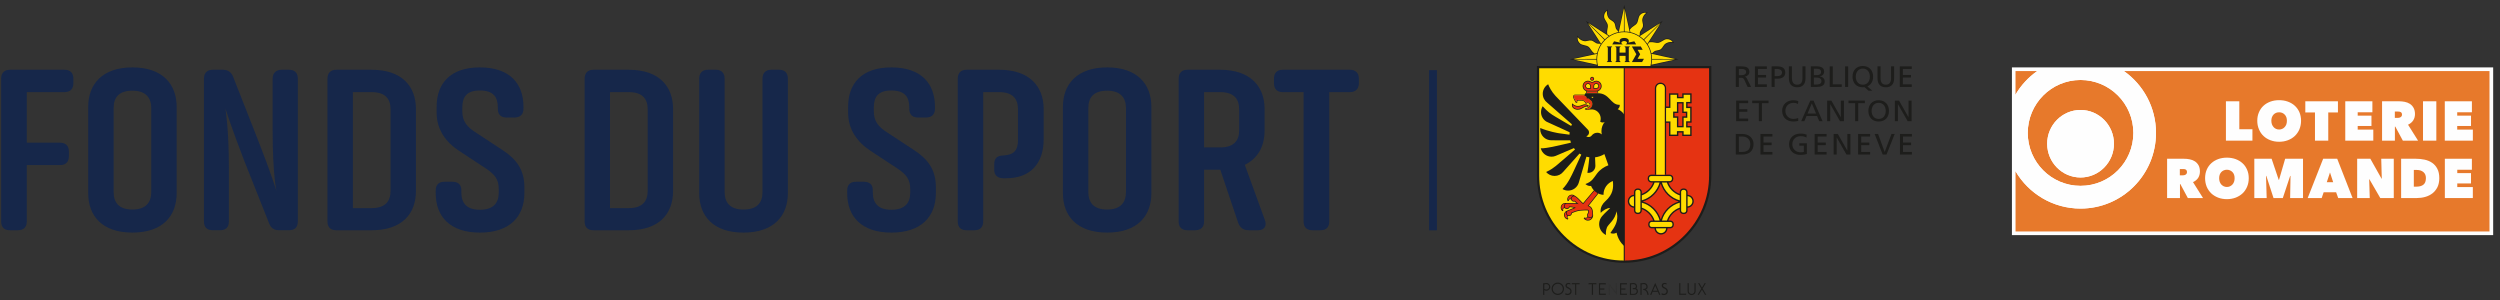 <svg width="200" height="24" viewBox="0 0 200 24" fill="none" xmlns="http://www.w3.org/2000/svg">
<rect x="0" y="0" width="200" height="24" fill="#333333" stroke="none"/>
<path fill-rule="evenodd" clip-rule="evenodd" d="M0.092 17.723V6.298C0.092 5.845 0.337 5.581 0.789 5.581H5.175C5.625 5.581 5.87 5.845 5.87 6.298V6.654C5.87 7.107 5.625 7.368 5.175 7.368H2.143V11.416H4.816C5.268 11.416 5.513 11.681 5.513 12.133V12.49C5.513 12.942 5.268 13.206 4.816 13.206H2.143V17.723C2.143 18.175 1.882 18.42 1.429 18.42H0.789C0.337 18.42 0.092 18.175 0.092 17.723Z" fill="#16274A"/>
<path fill-rule="evenodd" clip-rule="evenodd" d="M10.595 18.607C8.184 18.607 7.056 17.289 7.056 15.444V8.555C7.056 6.73 8.184 5.392 10.595 5.392C13.003 5.392 14.133 6.73 14.133 8.555V15.444C14.133 17.289 13.003 18.607 10.595 18.607ZM10.595 7.255C9.502 7.255 9.091 7.803 9.091 8.65V15.352C9.091 16.199 9.502 16.763 10.595 16.763C11.668 16.763 12.101 16.199 12.101 15.352V8.65C12.101 7.822 11.668 7.255 10.595 7.255Z" fill="#16274A"/>
<path fill-rule="evenodd" clip-rule="evenodd" d="M18.03 8.687C18.03 8.687 18.311 10.193 18.311 13.43V17.723C18.311 18.175 18.068 18.418 17.616 18.418H17.014C16.562 18.418 16.316 18.175 16.316 17.723V6.298C16.316 5.846 16.562 5.581 17.014 5.581H17.842C18.237 5.581 18.501 5.769 18.651 6.145L20.607 11.117C21.719 13.939 22.114 15.274 22.114 15.274C22.114 15.274 21.811 13.939 21.811 10.493V6.298C21.811 5.846 22.078 5.581 22.528 5.581H23.133C23.585 5.581 23.827 5.846 23.827 6.298V17.723C23.827 18.175 23.585 18.418 23.133 18.418H22.321C21.945 18.418 21.664 18.249 21.531 17.873L19.534 12.847C18.537 10.267 18.03 8.687 18.03 8.687Z" fill="#16274A"/>
<path fill-rule="evenodd" clip-rule="evenodd" d="M33.276 8.725V15.276C33.276 17.121 32.145 18.42 29.737 18.42H26.896C26.443 18.42 26.198 18.175 26.198 17.723V6.297C26.198 5.845 26.443 5.581 26.896 5.581H29.737C32.145 5.581 33.276 6.899 33.276 8.725ZM31.244 15.276V8.744C31.244 7.896 30.81 7.371 29.737 7.371H28.23V16.649H29.737C30.81 16.649 31.244 16.105 31.244 15.276Z" fill="#16274A"/>
<path fill-rule="evenodd" clip-rule="evenodd" d="M34.931 9.026V8.536C34.931 6.711 35.985 5.392 38.393 5.392C40.804 5.392 41.877 6.711 41.877 8.536V8.705C41.877 9.157 41.613 9.402 41.161 9.402H40.521C40.071 9.402 39.826 9.157 39.826 8.724V8.593C39.826 7.765 39.469 7.239 38.393 7.239C37.322 7.239 36.985 7.765 36.985 8.612V8.896C36.985 9.702 37.339 10.154 38.132 10.645L40.221 12.018C41.349 12.753 41.951 13.619 41.951 14.973V15.483C41.934 17.327 40.785 18.608 38.393 18.608C35.985 18.608 34.857 17.308 34.857 15.464V15.238C34.857 14.785 35.099 14.54 35.552 14.54H36.192C36.644 14.54 36.908 14.766 36.908 15.219V15.406C36.908 16.235 37.322 16.782 38.393 16.782C39.469 16.782 39.9 16.235 39.9 15.406V15.142C39.9 14.352 39.6 13.957 38.829 13.45L36.737 12.075C35.666 11.38 34.931 10.364 34.931 9.026Z" fill="#16274A"/>
<path fill-rule="evenodd" clip-rule="evenodd" d="M53.847 8.725V15.276C53.847 17.121 52.719 18.42 50.308 18.42H47.467C47.015 18.42 46.77 18.175 46.77 17.723V6.297C46.77 5.845 47.015 5.581 47.467 5.581H50.308C52.719 5.581 53.847 6.899 53.847 8.725ZM51.815 15.276V8.744C51.815 7.896 51.382 7.371 50.308 7.371H48.802V16.649H50.308C51.382 16.649 51.815 16.105 51.815 15.276Z" fill="#16274A"/>
<path fill-rule="evenodd" clip-rule="evenodd" d="M63.031 6.297V15.445C63.031 17.289 61.884 18.608 59.476 18.608C57.065 18.608 55.935 17.289 55.935 15.445V6.297C55.935 5.844 56.18 5.58 56.632 5.58H57.272C57.724 5.58 57.97 5.844 57.97 6.297V15.368C57.97 16.197 58.403 16.763 59.476 16.763C60.569 16.763 60.999 16.216 60.999 15.368V6.297C60.999 5.844 61.244 5.58 61.696 5.58H62.337C62.786 5.58 63.031 5.844 63.031 6.297Z" fill="#16274A"/>
<path fill-rule="evenodd" clip-rule="evenodd" d="M67.85 9.026V8.536C67.85 6.711 68.904 5.392 71.312 5.392C73.723 5.392 74.797 6.711 74.797 8.536V8.705C74.797 9.157 74.532 9.402 74.08 9.402H73.44C72.991 9.402 72.743 9.157 72.743 8.724V8.593C72.743 7.765 72.388 7.239 71.312 7.239C70.239 7.239 69.904 7.765 69.904 8.612V8.896C69.904 9.702 70.261 10.154 71.051 10.645L73.14 12.018C74.268 12.753 74.87 13.619 74.87 14.973V15.483C74.854 17.327 73.704 18.608 71.312 18.608C68.904 18.608 67.776 17.308 67.776 15.464V15.238C67.776 14.785 68.019 14.54 68.471 14.54H69.111C69.564 14.54 69.825 14.766 69.825 15.219V15.406C69.825 16.235 70.239 16.782 71.312 16.782C72.388 16.782 72.819 16.235 72.819 15.406V15.142C72.819 14.352 72.516 13.957 71.746 13.45L69.656 12.075C68.585 11.38 67.85 10.364 67.85 9.026Z" fill="#16274A"/>
<path fill-rule="evenodd" clip-rule="evenodd" d="M79.538 13.581V13.167C79.538 12.68 79.745 12.508 80.085 12.451L80.309 12.434C81.178 12.377 81.439 11.963 81.439 11.189V8.743C81.439 7.896 81.006 7.37 79.936 7.37H78.655V17.722C78.655 18.174 78.407 18.419 77.958 18.419H77.317C76.865 18.419 76.62 18.174 76.62 17.722V6.297C76.62 5.844 76.865 5.58 77.317 5.58H79.936C82.344 5.58 83.493 6.899 83.493 8.724V11.135C83.493 13.075 82.436 14.26 80.497 14.26H80.254C79.802 14.26 79.538 14.014 79.538 13.581Z" fill="#16274A"/>
<path fill-rule="evenodd" clip-rule="evenodd" d="M88.574 18.607C86.163 18.607 85.032 17.289 85.032 15.444V8.555C85.032 6.73 86.163 5.392 88.574 5.392C90.982 5.392 92.112 6.73 92.112 8.555V15.444C92.112 17.289 90.982 18.607 88.574 18.607ZM88.574 7.255C87.481 7.255 87.067 7.803 87.067 8.65V15.352C87.067 16.199 87.481 16.763 88.574 16.763C89.644 16.763 90.078 16.199 90.078 15.352V8.65C90.078 7.822 89.644 7.255 88.574 7.255Z" fill="#16274A"/>
<path fill-rule="evenodd" clip-rule="evenodd" d="M100.638 18.419H99.903C99.472 18.419 99.189 18.231 99.039 17.779L97.625 13.581H97.606H96.326V17.722C96.326 18.174 96.064 18.419 95.612 18.419H94.991C94.539 18.419 94.293 18.174 94.293 17.722V6.296C94.293 5.844 94.539 5.58 94.991 5.58H97.606C100.017 5.58 101.167 6.898 101.167 8.723V10.437C101.167 11.679 100.657 12.66 99.584 13.186L101.186 17.591C101.374 18.081 101.148 18.419 100.638 18.419ZM96.326 11.794H97.606C98.699 11.794 99.132 11.265 99.132 10.437V8.745C99.132 7.895 98.699 7.37 97.606 7.37H96.326V11.794Z" fill="#16274A"/>
<path fill-rule="evenodd" clip-rule="evenodd" d="M108.711 6.297V6.654C108.711 7.106 108.45 7.37 107.997 7.37H106.341V17.722C106.341 18.174 106.096 18.419 105.644 18.419H104.984C104.535 18.419 104.287 18.174 104.287 17.722V7.37H102.614C102.159 7.37 101.917 7.106 101.917 6.654V6.297C101.917 5.844 102.159 5.58 102.614 5.58H107.997C108.45 5.58 108.711 5.844 108.711 6.297Z" fill="#16274A"/>
<path fill-rule="evenodd" clip-rule="evenodd" d="M114.327 18.426H114.954V5.611H114.327V18.426Z" fill="#16274A"/>
<path fill-rule="evenodd" clip-rule="evenodd" d="M160.954 18.809H199.453V5.392H160.954V18.809Z" fill="#FEFEFE"/>
<path fill-rule="evenodd" clip-rule="evenodd" d="M162.977 5.684H161.242V7.566C161.68 6.82 162.274 6.18 162.977 5.684Z" fill="#E7792B"/>
<path fill-rule="evenodd" clip-rule="evenodd" d="M166.443 14.868C168.781 14.868 170.669 12.972 170.669 10.634C170.669 8.294 168.781 6.398 166.443 6.398C164.111 6.398 162.221 8.294 162.221 10.634C162.221 12.972 164.111 14.868 166.443 14.868ZM166.443 8.798C167.917 8.798 169.116 10.01 169.116 11.498C169.116 12.985 167.917 14.198 166.443 14.198C164.972 14.198 163.774 12.985 163.774 11.498C163.774 10.01 164.972 8.798 166.443 8.798Z" fill="#E7792B"/>
<path fill-rule="evenodd" clip-rule="evenodd" d="M169.912 5.684C171.465 6.779 172.478 8.588 172.478 10.634C172.478 13.976 169.779 16.684 166.444 16.684C164.229 16.684 162.292 15.486 161.244 13.704V18.518H199.16V5.684H169.912Z" fill="#E7792B"/>
<path fill-rule="evenodd" clip-rule="evenodd" d="M166.443 16.685C169.78 16.685 172.48 13.975 172.48 10.635C172.48 8.586 171.467 6.78 169.911 5.685H162.978C162.275 6.181 161.681 6.821 161.243 7.565V13.702C162.294 15.487 164.228 16.685 166.443 16.685ZM166.443 6.399C168.781 6.399 170.669 8.295 170.669 10.635C170.669 12.972 168.781 14.868 166.443 14.868C164.111 14.868 162.221 12.972 162.221 10.635C162.221 8.295 164.111 6.399 166.443 6.399Z" fill="#FEFEFE"/>
<path fill-rule="evenodd" clip-rule="evenodd" d="M166.443 14.198C167.917 14.198 169.116 12.986 169.116 11.498C169.116 10.011 167.917 8.798 166.443 8.798C164.972 8.798 163.773 10.011 163.773 11.498C163.773 12.986 164.972 14.198 166.443 14.198Z" fill="#FEFEFE"/>
<path fill-rule="evenodd" clip-rule="evenodd" d="M178.074 8.103V11.252H180.194V10.339H179.145V8.103H178.074Z" fill="#FEFEFE"/>
<path fill-rule="evenodd" clip-rule="evenodd" d="M180.582 9.659C180.582 9.408 180.628 9.179 180.718 8.975C180.805 8.773 180.925 8.599 181.083 8.457C181.239 8.313 181.424 8.207 181.636 8.128C181.849 8.051 182.08 8.013 182.331 8.013C182.579 8.013 182.813 8.051 183.026 8.128C183.241 8.207 183.423 8.313 183.581 8.457C183.737 8.599 183.862 8.773 183.952 8.975C184.036 9.179 184.085 9.408 184.085 9.659C184.085 9.912 184.036 10.141 183.952 10.348C183.862 10.555 183.737 10.735 183.581 10.882C183.423 11.029 183.241 11.141 183.026 11.22C182.813 11.301 182.579 11.342 182.331 11.342C182.08 11.342 181.849 11.301 181.636 11.22C181.424 11.141 181.239 11.029 181.083 10.882C180.925 10.735 180.805 10.555 180.718 10.348C180.628 10.141 180.582 9.912 180.582 9.659ZM181.707 9.659C181.707 9.762 181.726 9.857 181.753 9.945C181.786 10.029 181.83 10.105 181.884 10.165C181.936 10.228 182.007 10.277 182.08 10.31C182.157 10.345 182.241 10.361 182.331 10.361C182.421 10.361 182.503 10.345 182.576 10.31C182.652 10.277 182.721 10.228 182.775 10.165C182.832 10.105 182.876 10.029 182.909 9.945C182.939 9.857 182.952 9.762 182.952 9.659C182.952 9.558 182.939 9.465 182.909 9.381C182.876 9.296 182.832 9.223 182.775 9.166C182.721 9.108 182.652 9.065 182.576 9.029C182.503 8.999 182.421 8.983 182.331 8.983C182.241 8.983 182.157 8.999 182.08 9.029C182.007 9.065 181.936 9.108 181.884 9.166C181.83 9.223 181.786 9.296 181.753 9.381C181.726 9.465 181.707 9.558 181.707 9.659Z" fill="#FEFEFE"/>
<path fill-rule="evenodd" clip-rule="evenodd" d="M184.425 8.103V8.996H185.198V11.252H186.261V8.996H187.035V8.103H184.425Z" fill="#FEFEFE"/>
<path fill-rule="evenodd" clip-rule="evenodd" d="M187.622 8.103V11.252H189.864V10.369H188.616V10.078H189.717V9.252H188.616V8.982H189.791V8.103H187.622Z" fill="#FEFEFE"/>
<path fill-rule="evenodd" clip-rule="evenodd" d="M190.565 8.102H191.924C192.08 8.102 192.229 8.118 192.385 8.148C192.537 8.178 192.674 8.235 192.796 8.312C192.916 8.391 193.014 8.497 193.085 8.628C193.158 8.761 193.199 8.927 193.199 9.126C193.199 9.317 193.148 9.488 193.055 9.633C192.96 9.78 192.821 9.894 192.644 9.976L193.444 11.251H192.227L191.622 10.126H191.592V11.251H190.565V8.102ZM191.587 9.431H191.794C191.826 9.431 191.867 9.429 191.908 9.423C191.952 9.418 191.992 9.404 192.025 9.385C192.066 9.366 192.096 9.339 192.12 9.303C192.148 9.271 192.159 9.227 192.159 9.17C192.159 9.113 192.148 9.069 192.129 9.036C192.107 9.004 192.082 8.979 192.047 8.963C192.017 8.946 191.982 8.935 191.943 8.93C191.905 8.927 191.87 8.925 191.837 8.925H191.587V9.431Z" fill="#FEFEFE"/>
<path fill-rule="evenodd" clip-rule="evenodd" d="M193.841 11.252H194.906V8.103H193.841V11.252Z" fill="#FEFEFE"/>
<path fill-rule="evenodd" clip-rule="evenodd" d="M195.583 8.103V11.252H197.828V10.369H196.577V10.078H197.681V9.252H196.577V8.982H197.752V8.103H195.583Z" fill="#FEFEFE"/>
<path fill-rule="evenodd" clip-rule="evenodd" d="M173.368 12.701H174.722C174.877 12.701 175.03 12.714 175.183 12.747C175.335 12.777 175.474 12.831 175.594 12.91C175.711 12.989 175.812 13.096 175.885 13.226C175.956 13.357 175.994 13.523 175.994 13.722C175.994 13.916 175.945 14.082 175.853 14.232C175.757 14.376 175.621 14.49 175.441 14.569L176.242 15.844H175.027L174.425 14.722H174.398V15.844H173.368V12.701ZM174.387 14.027H174.594C174.627 14.027 174.668 14.024 174.708 14.019C174.752 14.014 174.793 14 174.828 13.981C174.866 13.962 174.899 13.935 174.921 13.902C174.945 13.867 174.959 13.823 174.959 13.766C174.959 13.709 174.948 13.665 174.926 13.632C174.91 13.6 174.88 13.575 174.847 13.559C174.817 13.542 174.782 13.531 174.744 13.529C174.708 13.526 174.668 13.523 174.635 13.523H174.387V14.027Z" fill="#FEFEFE"/>
<path fill-rule="evenodd" clip-rule="evenodd" d="M176.407 14.255C176.407 14.004 176.454 13.775 176.538 13.574C176.628 13.369 176.75 13.198 176.906 13.056C177.064 12.912 177.246 12.806 177.459 12.726C177.671 12.65 177.903 12.612 178.151 12.612C178.399 12.612 178.63 12.65 178.845 12.726C179.058 12.806 179.243 12.912 179.398 13.056C179.559 13.198 179.676 13.369 179.766 13.574C179.856 13.775 179.9 14.004 179.9 14.255C179.9 14.505 179.856 14.734 179.766 14.944C179.676 15.151 179.559 15.325 179.398 15.475C179.243 15.62 179.058 15.731 178.845 15.813C178.63 15.892 178.399 15.933 178.151 15.933C177.903 15.933 177.671 15.892 177.459 15.813C177.246 15.731 177.064 15.62 176.906 15.475C176.75 15.325 176.628 15.151 176.538 14.944C176.454 14.734 176.407 14.505 176.407 14.255ZM177.532 14.255C177.532 14.358 177.546 14.454 177.576 14.538C177.606 14.625 177.652 14.699 177.704 14.761C177.761 14.821 177.827 14.87 177.903 14.906C177.979 14.939 178.064 14.958 178.151 14.958C178.241 14.958 178.322 14.939 178.396 14.906C178.472 14.87 178.54 14.821 178.595 14.761C178.652 14.699 178.696 14.625 178.726 14.538C178.756 14.454 178.769 14.358 178.769 14.255C178.769 14.154 178.756 14.061 178.726 13.977C178.696 13.893 178.652 13.822 178.595 13.764C178.54 13.707 178.472 13.661 178.396 13.628C178.322 13.595 178.241 13.579 178.151 13.579C178.064 13.579 177.979 13.595 177.903 13.628C177.827 13.661 177.761 13.707 177.704 13.764C177.652 13.822 177.606 13.893 177.576 13.977C177.546 14.061 177.532 14.154 177.532 14.255Z" fill="#FEFEFE"/>
<path fill-rule="evenodd" clip-rule="evenodd" d="M181.282 14.068L181.334 15.844H180.345V12.7H181.729L182.299 14.392H182.32L182.813 12.7H184.241V15.844H183.211L183.241 14.076L183.214 14.07L182.625 15.844H181.882L181.304 14.068H181.282Z" fill="#FEFEFE"/>
<path fill-rule="evenodd" clip-rule="evenodd" d="M185.852 12.701H186.977L188.206 15.844H187.056L186.89 15.381H185.893L185.735 15.844H184.615L185.852 12.701ZM186.4 13.796L186.144 14.575H186.653L186.4 13.796Z" fill="#FEFEFE"/>
<path fill-rule="evenodd" clip-rule="evenodd" d="M188.573 12.701H189.628L190.524 14.294H190.543L190.499 12.701H191.502V15.844H190.423L189.554 14.343H189.535L189.581 15.844H188.573V12.701Z" fill="#FEFEFE"/>
<path fill-rule="evenodd" clip-rule="evenodd" d="M192.09 15.843V12.7H193.259C193.509 12.7 193.746 12.724 193.972 12.773C194.201 12.822 194.397 12.906 194.572 13.026C194.746 13.146 194.885 13.304 194.986 13.503C195.092 13.702 195.144 13.953 195.144 14.255C195.144 14.53 195.092 14.77 194.997 14.972C194.896 15.17 194.762 15.334 194.599 15.465C194.433 15.593 194.239 15.691 194.024 15.751C193.809 15.813 193.583 15.843 193.351 15.843H192.09ZM193.106 13.596V14.933H193.299C193.547 14.933 193.741 14.882 193.874 14.773C194.008 14.664 194.073 14.489 194.073 14.244C194.073 14.04 194.008 13.882 193.874 13.767C193.741 13.653 193.564 13.596 193.34 13.596H193.106Z" fill="#FEFEFE"/>
<path fill-rule="evenodd" clip-rule="evenodd" d="M195.588 12.7V15.844H197.827V14.966H196.582V14.675H197.68V13.849H196.582V13.58H197.751V12.7H195.588Z" fill="#FEFEFE"/>
<path fill-rule="evenodd" clip-rule="evenodd" d="M132.236 4.275C132.25 4.256 132.281 4.224 132.362 4.163C132.421 4.117 132.506 4.101 132.596 4.084C132.696 4.065 132.8 4.045 132.89 3.983C132.981 3.921 133.031 3.84 133.079 3.762C133.138 3.667 133.198 3.569 133.339 3.496C133.591 3.365 133.856 3.429 133.859 3.43L133.913 3.443L133.892 3.391C133.808 3.19 133.561 3.056 133.318 3.079C133.191 3.09 133.07 3.164 132.954 3.235C132.853 3.297 132.757 3.356 132.663 3.372C132.579 3.387 132.5 3.371 132.409 3.352C132.296 3.329 132.158 3.301 131.968 3.325L133.015 1.666L131.234 2.787C131.23 2.764 131.229 2.72 131.243 2.617C131.253 2.543 131.302 2.471 131.353 2.396C131.41 2.311 131.469 2.224 131.489 2.117C131.51 2.008 131.488 1.916 131.467 1.827C131.441 1.718 131.415 1.606 131.462 1.454C131.548 1.184 131.781 1.041 131.783 1.04L131.831 1.011L131.779 0.99C131.578 0.907 131.308 0.986 131.152 1.174C131.071 1.272 131.038 1.41 131.006 1.542C130.978 1.658 130.952 1.767 130.896 1.845C130.848 1.914 130.781 1.959 130.703 2.011C130.607 2.074 130.49 2.152 130.372 2.304L129.94 0.392L129.473 2.442C129.454 2.429 129.422 2.399 129.358 2.315C129.313 2.256 129.297 2.171 129.28 2.081C129.261 1.981 129.241 1.877 129.179 1.787C129.117 1.696 129.036 1.646 128.958 1.598C128.863 1.539 128.765 1.478 128.692 1.338C128.561 1.087 128.625 0.82 128.625 0.818L128.639 0.764L128.587 0.786C128.386 0.869 128.251 1.116 128.274 1.358C128.286 1.486 128.359 1.607 128.431 1.723C128.493 1.825 128.551 1.92 128.568 2.014C128.582 2.097 128.567 2.176 128.548 2.268C128.525 2.382 128.497 2.52 128.521 2.711L126.864 1.665L127.983 3.443C127.96 3.447 127.916 3.448 127.812 3.434C127.739 3.424 127.667 3.376 127.592 3.324C127.507 3.267 127.42 3.208 127.313 3.187C127.204 3.167 127.112 3.188 127.022 3.21C126.913 3.236 126.801 3.262 126.65 3.215C126.38 3.129 126.237 2.896 126.236 2.894L126.207 2.846L126.186 2.897C126.103 3.1 126.181 3.369 126.37 3.524C126.468 3.607 126.605 3.639 126.738 3.671C126.854 3.699 126.963 3.726 127.041 3.781C127.11 3.829 127.155 3.896 127.206 3.974C127.271 4.071 127.349 4.189 127.503 4.308L125.589 4.74L127.77 5.236C127.774 5.267 127.777 5.278 127.777 5.278L127.848 5.279H132.045L132.096 5.278C132.096 5.278 132.101 5.249 132.105 5.236L134.288 4.743L132.236 4.275Z" fill="#1D1D1B"/>
<path fill-rule="evenodd" clip-rule="evenodd" d="M122.954 5.28V14.046C122.954 15.909 123.68 17.661 124.997 18.979C126.315 20.297 128.067 21.022 129.93 21.022C131.793 21.022 133.545 20.297 134.862 18.979C136.18 17.661 136.906 15.909 136.906 14.046V5.28H122.954Z" fill="#1D1D1B"/>
<path fill-rule="evenodd" clip-rule="evenodd" d="M123.134 14.046V5.459H129.908V20.843C128.112 20.842 126.407 20.135 125.125 18.852C123.841 17.568 123.134 15.861 123.134 14.046Z" fill="#FFDC00"/>
<path fill-rule="evenodd" clip-rule="evenodd" d="M136.726 14.046C136.726 15.861 136.019 17.568 134.736 18.852C133.456 20.132 131.757 20.838 129.964 20.843V5.459H136.726V14.046Z" fill="#E53312"/>
<path fill-rule="evenodd" clip-rule="evenodd" d="M133.288 13.971V7.058C133.288 6.938 133.242 6.826 133.157 6.741C133.072 6.656 132.959 6.609 132.84 6.609C132.592 6.609 132.391 6.811 132.391 7.058V13.971H132.503V7.058C132.503 6.968 132.538 6.884 132.601 6.82C132.665 6.756 132.75 6.722 132.84 6.722C132.929 6.722 133.014 6.756 133.078 6.82C133.141 6.884 133.176 6.968 133.176 7.058V13.971H133.288Z" fill="#1D1D1B"/>
<path fill-rule="evenodd" clip-rule="evenodd" d="M127.085 8.438C127.081 8.435 126.969 8.345 126.787 8.345C126.697 8.345 126.628 8.373 126.556 8.403C126.469 8.438 126.379 8.475 126.234 8.477C125.976 8.48 125.817 8.303 125.815 8.301L125.779 8.26L125.767 8.314C125.74 8.433 125.759 8.534 125.824 8.614C125.928 8.745 126.117 8.78 126.212 8.78C126.397 8.78 126.542 8.695 126.647 8.634C126.667 8.622 126.685 8.612 126.702 8.602C126.897 8.496 126.979 8.524 127.019 8.537L127.025 8.54L127.046 8.547L127.058 8.528L127.091 8.475L127.104 8.454L127.085 8.438Z" fill="#1D1D1B"/>
<path fill-rule="evenodd" clip-rule="evenodd" d="M127.371 6.462C127.414 6.462 127.453 6.445 127.483 6.415C127.513 6.386 127.529 6.346 127.529 6.304C127.529 6.262 127.513 6.222 127.483 6.193C127.453 6.163 127.414 6.146 127.371 6.146C127.285 6.146 127.214 6.217 127.214 6.304C127.214 6.346 127.23 6.386 127.26 6.415C127.29 6.445 127.329 6.462 127.371 6.462Z" fill="#1D1D1B"/>
<path d="M129.029 16.884L128.33 17.575" stroke="#E20714" stroke-width="0.246"/>
<path fill-rule="evenodd" clip-rule="evenodd" d="M135.349 15.733C135.257 15.641 135.136 15.588 135.007 15.582V15.357C135.007 15.282 134.978 15.212 134.925 15.159C134.872 15.106 134.802 15.077 134.726 15.077H134.659C134.505 15.077 134.379 15.203 134.379 15.357V15.512C134.173 15.436 133.984 15.315 133.824 15.155C133.664 14.995 133.544 14.806 133.467 14.6H133.582C133.657 14.6 133.728 14.571 133.78 14.518C133.834 14.465 133.863 14.394 133.863 14.319V14.252C133.863 14.177 133.834 14.107 133.78 14.054C133.728 14.001 133.657 13.972 133.582 13.972H132.095C131.941 13.972 131.815 14.097 131.815 14.252V14.319C131.815 14.394 131.844 14.465 131.897 14.518C131.95 14.571 132.021 14.6 132.095 14.6H132.249C132.093 15.018 131.762 15.35 131.346 15.508V15.357C131.346 15.203 131.22 15.077 131.065 15.077H130.998C130.923 15.077 130.852 15.106 130.8 15.159C130.746 15.212 130.717 15.282 130.717 15.357V15.582C130.588 15.588 130.468 15.641 130.376 15.733C130.278 15.831 130.224 15.962 130.224 16.101C130.224 16.24 130.278 16.37 130.376 16.469C130.468 16.561 130.588 16.613 130.717 16.62V16.844C130.717 16.919 130.746 16.989 130.8 17.042C130.852 17.096 130.923 17.125 130.998 17.125H131.065C131.14 17.125 131.211 17.096 131.263 17.042C131.317 16.989 131.346 16.919 131.346 16.844V16.73C131.55 16.807 131.738 16.927 131.897 17.086C132.057 17.246 132.177 17.435 132.254 17.641H132.139C131.984 17.641 131.858 17.767 131.858 17.921V17.989C131.858 18.064 131.887 18.134 131.94 18.187C131.993 18.24 132.064 18.269 132.139 18.269H132.363C132.369 18.398 132.422 18.519 132.514 18.611C132.612 18.709 132.743 18.763 132.882 18.763C133.021 18.763 133.151 18.709 133.25 18.611C133.342 18.519 133.394 18.398 133.401 18.269H133.625C133.7 18.269 133.771 18.24 133.824 18.187C133.877 18.134 133.906 18.064 133.906 17.989V17.921C133.906 17.846 133.877 17.776 133.824 17.723C133.771 17.67 133.7 17.641 133.625 17.641H133.471C133.547 17.435 133.668 17.246 133.828 17.086C133.987 16.927 134.174 16.807 134.379 16.73V16.844C134.379 16.919 134.408 16.989 134.461 17.042C134.514 17.096 134.584 17.125 134.659 17.125H134.726C134.802 17.125 134.872 17.096 134.925 17.042C134.978 16.989 135.007 16.919 135.007 16.844V16.62C135.136 16.613 135.257 16.561 135.349 16.469C135.447 16.37 135.501 16.24 135.501 16.101C135.501 15.962 135.447 15.831 135.349 15.733Z" fill="#1D1D1B"/>
<path fill-rule="evenodd" clip-rule="evenodd" d="M132.882 18.651C132.773 18.651 132.671 18.609 132.593 18.531C132.523 18.46 132.481 18.368 132.475 18.269H133.288C133.275 18.482 133.098 18.651 132.882 18.651Z" fill="#FFDC00"/>
<path fill-rule="evenodd" clip-rule="evenodd" d="M130.717 16.508C130.505 16.494 130.336 16.317 130.336 16.101C130.336 15.992 130.378 15.889 130.456 15.812C130.526 15.742 130.619 15.701 130.717 15.694V16.508Z" fill="#FFDC00"/>
<path fill-rule="evenodd" clip-rule="evenodd" d="M131.346 15.628C131.579 15.547 131.793 15.414 131.972 15.234C132.154 15.053 132.288 14.836 132.369 14.6H132.765C132.576 15.289 132.034 15.834 131.346 16.026V15.628Z" fill="#FFDC00"/>
<path fill-rule="evenodd" clip-rule="evenodd" d="M132.859 14.686C132.96 15.021 133.143 15.328 133.397 15.582C133.652 15.838 133.96 16.021 134.297 16.122C133.611 16.33 133.07 16.872 132.862 17.558C132.655 16.87 132.111 16.328 131.424 16.12C131.759 16.019 132.066 15.836 132.32 15.582C132.575 15.328 132.758 15.021 132.859 14.686Z" fill="#E53312"/>
<path fill-rule="evenodd" clip-rule="evenodd" d="M131.346 16.612V16.214C131.682 16.306 131.991 16.485 132.244 16.738C132.499 16.992 132.677 17.302 132.769 17.641H132.371C132.206 17.16 131.826 16.779 131.346 16.612Z" fill="#FFDC00"/>
<path fill-rule="evenodd" clip-rule="evenodd" d="M134.379 16.612C133.899 16.779 133.519 17.16 133.353 17.641H132.956C133.047 17.302 133.225 16.992 133.48 16.738C133.733 16.485 134.042 16.306 134.379 16.214V16.612Z" fill="#FFDC00"/>
<path fill-rule="evenodd" clip-rule="evenodd" d="M134.378 16.028C134.041 15.936 133.73 15.757 133.476 15.503C133.221 15.248 133.043 14.938 132.951 14.6H133.348C133.429 14.836 133.563 15.053 133.744 15.234C133.926 15.416 134.142 15.55 134.378 15.631V16.028Z" fill="#FFDC00"/>
<path fill-rule="evenodd" clip-rule="evenodd" d="M124.624 23.502C124.845 23.502 125.024 23.323 125.024 23.102C125.024 22.88 124.845 22.701 124.624 22.701C124.402 22.701 124.223 22.88 124.223 23.102C124.223 23.323 124.402 23.502 124.624 23.502ZM124.127 23.102C124.127 22.827 124.349 22.605 124.624 22.605C124.898 22.605 125.12 22.827 125.12 23.102C125.12 23.375 124.898 23.598 124.624 23.598C124.349 23.598 124.127 23.375 124.127 23.102Z" fill="#1D1D1B"/>
<path fill-rule="evenodd" clip-rule="evenodd" d="M127.085 22.649V22.757C127.085 22.757 127.102 22.744 127.112 22.742H127.348V23.558C127.348 23.567 127.332 23.586 127.332 23.586H127.456C127.456 23.586 127.441 23.567 127.441 23.558V22.742H127.683C127.692 22.744 127.709 22.757 127.709 22.757V22.742V22.663V22.649H127.085Z" fill="#1D1D1B"/>
<path fill-rule="evenodd" clip-rule="evenodd" d="M125.746 22.649V22.757C125.746 22.757 125.763 22.744 125.772 22.742H126.009V23.558C126.009 23.567 125.993 23.586 125.993 23.586H126.117C126.117 23.586 126.101 23.567 126.101 23.558V22.742H126.343C126.353 22.744 126.37 22.757 126.37 22.757V22.742V22.663V22.649H125.746Z" fill="#1D1D1B"/>
<path fill-rule="evenodd" clip-rule="evenodd" d="M128.029 22.75H128.436C128.445 22.75 128.465 22.767 128.465 22.767V22.75V22.658L128.008 22.658V22.658H127.915H127.899C127.899 22.658 127.915 22.675 127.915 22.685V23.557C127.915 23.566 127.899 23.586 127.899 23.586H127.915H128L128.463 23.587L128.463 23.494V23.477C128.463 23.477 128.443 23.494 128.434 23.494H128.027C128.021 23.492 128.014 23.488 128.008 23.484V23.168H128.316C128.325 23.168 128.345 23.184 128.345 23.184V23.168V23.076V23.06C128.345 23.06 128.323 23.076 128.316 23.076H128.008V22.75H128.029Z" fill="#1D1D1B"/>
<path fill-rule="evenodd" clip-rule="evenodd" d="M129.719 22.75H130.125C130.135 22.75 130.154 22.767 130.154 22.767V22.75V22.658L129.697 22.658V22.658H129.605H129.589C129.589 22.658 129.605 22.675 129.605 22.685V23.557C129.605 23.566 129.589 23.586 129.589 23.586H129.605H129.69L130.153 23.587V23.494V23.477C130.153 23.477 130.133 23.494 130.123 23.494H129.717C129.711 23.492 129.703 23.488 129.697 23.484V23.168H130.005C130.015 23.168 130.035 23.184 130.035 23.184V23.168V23.076V23.06C130.035 23.06 130.013 23.076 130.005 23.076H129.697V22.75H129.719Z" fill="#1D1D1B"/>
<mask id="mask0_11_634" style="mask-type:alpha" maskUnits="userSpaceOnUse" x="128" y="22" width="2" height="2">
<path d="M128.68 22.632H129.371V23.608H128.68V22.632Z" fill="white"/>
</mask>
<g mask="url(#mask0_11_634)">
<path fill-rule="evenodd" clip-rule="evenodd" d="M129.355 22.658H129.263H129.247C129.247 22.658 129.263 22.678 129.263 22.687V23.347L128.696 22.632V23.558C128.696 23.567 128.68 23.587 128.68 23.587H128.696H128.789H128.804C128.804 23.587 128.789 23.567 128.789 23.558V22.893L129.355 23.608V22.687C129.355 22.678 129.371 22.658 129.371 22.658H129.355Z" fill="#1D1D1B"/>
</g>
<path fill-rule="evenodd" clip-rule="evenodd" d="M123.713 23.164C123.646 23.164 123.584 23.141 123.543 23.099V22.759C123.592 22.736 123.658 22.73 123.713 22.73C123.833 22.73 123.93 22.828 123.93 22.948C123.93 23.067 123.833 23.164 123.713 23.164ZM123.713 22.636C123.656 22.636 123.58 22.646 123.54 22.659C123.525 22.664 123.51 22.664 123.505 22.664C123.495 22.664 123.479 22.659 123.479 22.659C123.47 22.656 123.45 22.646 123.45 22.646V22.659V23.558C123.45 23.567 123.434 23.587 123.434 23.587H123.45H123.543H123.558C123.558 23.587 123.543 23.567 123.543 23.558V23.214C123.592 23.243 123.65 23.258 123.713 23.258C123.885 23.258 124.024 23.118 124.024 22.948C124.024 22.776 123.885 22.636 123.713 22.636Z" fill="#1D1D1B"/>
<path fill-rule="evenodd" clip-rule="evenodd" d="M125.619 22.78V22.639C125.619 22.639 125.602 22.651 125.588 22.651C125.573 22.651 125.502 22.634 125.459 22.634C125.416 22.634 125.24 22.661 125.24 22.844C125.24 22.976 125.336 23.035 125.408 23.069C125.481 23.104 125.624 23.151 125.624 23.305C125.624 23.459 125.493 23.508 125.412 23.508C125.33 23.508 125.274 23.477 125.239 23.438V23.602C125.239 23.602 125.259 23.59 125.278 23.59C125.296 23.59 125.361 23.608 125.406 23.608C125.485 23.608 125.729 23.572 125.729 23.306C125.729 23.157 125.655 23.081 125.528 23.011C125.408 22.945 125.345 22.93 125.345 22.844C125.345 22.758 125.423 22.724 125.479 22.724C125.535 22.724 125.583 22.731 125.619 22.78Z" fill="#1D1D1B"/>
<path fill-rule="evenodd" clip-rule="evenodd" d="M130.715 23.509H130.485V23.214V22.759C130.535 22.736 130.601 22.73 130.655 22.73C130.8 22.73 130.874 22.811 130.874 22.931C130.874 22.984 130.807 23.046 130.739 23.046C130.679 23.046 130.67 23.047 130.621 23.047V23.133L130.765 23.135C130.913 23.135 130.935 23.221 130.935 23.31C130.935 23.4 130.852 23.509 130.715 23.509ZM130.894 23.068C130.934 23.043 130.967 22.994 130.967 22.931C130.967 22.759 130.855 22.636 130.655 22.636C130.598 22.636 130.523 22.646 130.483 22.659C130.467 22.664 130.453 22.664 130.447 22.664C130.437 22.664 130.422 22.659 130.422 22.659C130.413 22.656 130.392 22.646 130.392 22.646V22.659V23.558C130.392 23.567 130.376 23.587 130.376 23.587H130.392H130.485H130.501L130.5 23.587H130.755C130.893 23.587 131.032 23.474 131.032 23.306C131.032 23.183 130.976 23.099 130.894 23.068Z" fill="#1D1D1B"/>
<path fill-rule="evenodd" clip-rule="evenodd" d="M131.88 23.533C131.868 23.424 131.825 23.251 131.663 23.166C131.752 23.13 131.81 23.059 131.81 22.948C131.81 22.776 131.707 22.636 131.499 22.636C131.442 22.636 131.367 22.647 131.326 22.659C131.311 22.664 131.297 22.664 131.291 22.664C131.281 22.664 131.265 22.659 131.265 22.659C131.257 22.656 131.236 22.646 131.236 22.646V22.659V23.558C131.236 23.567 131.22 23.587 131.22 23.587H131.236H131.329H131.345C131.345 23.587 131.329 23.567 131.329 23.558V23.214V23.099V22.759C131.379 22.736 131.444 22.73 131.499 22.73C131.645 22.73 131.716 22.828 131.716 22.948C131.716 23.05 131.627 23.111 131.499 23.111H131.457V23.195C131.717 23.195 131.781 23.457 131.781 23.557V23.586H131.886H131.907C131.907 23.586 131.88 23.543 131.88 23.533Z" fill="#1D1D1B"/>
<path fill-rule="evenodd" clip-rule="evenodd" d="M132.244 23.258L132.418 22.855L132.593 23.258H132.244ZM132.818 23.557L132.418 22.628L132.018 23.557C132.011 23.571 131.997 23.586 131.997 23.586H132.018H132.116H132.126C132.126 23.586 132.112 23.569 132.116 23.557L132.208 23.342H132.632L132.721 23.557C132.725 23.569 132.711 23.586 132.711 23.586H132.721H132.818H132.84C132.84 23.586 132.826 23.571 132.818 23.557Z" fill="#1D1D1B"/>
<path fill-rule="evenodd" clip-rule="evenodd" d="M133.317 22.78V22.639C133.317 22.639 133.3 22.651 133.286 22.651C133.271 22.651 133.201 22.634 133.157 22.634C133.113 22.634 132.938 22.661 132.938 22.844C132.938 22.976 133.034 23.035 133.106 23.069C133.179 23.104 133.322 23.151 133.322 23.305C133.322 23.459 133.191 23.508 133.11 23.508C133.028 23.508 132.972 23.477 132.938 23.438V23.602C132.938 23.602 132.958 23.59 132.976 23.59C132.994 23.59 133.059 23.608 133.104 23.608C133.183 23.608 133.427 23.572 133.427 23.306C133.427 23.157 133.353 23.081 133.226 23.011C133.106 22.945 133.043 22.93 133.043 22.844C133.043 22.758 133.121 22.724 133.177 22.724C133.233 22.724 133.281 22.731 133.317 22.78Z" fill="#1D1D1B"/>
<path fill-rule="evenodd" clip-rule="evenodd" d="M136.487 23.557L136.21 23.088L136.449 22.686C136.454 22.677 136.474 22.657 136.474 22.657H136.449H136.347H136.337C136.337 22.657 136.352 22.676 136.347 22.686L136.156 23.008L135.966 22.686C135.96 22.676 135.975 22.657 135.975 22.657H135.966H135.864H135.839C135.839 22.657 135.859 22.677 135.864 22.686L136.102 23.088L135.825 23.557C135.817 23.571 135.8 23.586 135.8 23.586H135.825H135.927H135.936C135.936 23.586 135.92 23.568 135.927 23.557L136.156 23.169L136.386 23.557C136.392 23.568 136.376 23.586 136.376 23.586H136.386H136.487H136.513C136.513 23.586 136.496 23.571 136.487 23.557Z" fill="#1D1D1B"/>
<path fill-rule="evenodd" clip-rule="evenodd" d="M135.651 23.285C135.651 23.463 135.507 23.607 135.33 23.607C135.153 23.607 135.009 23.463 135.009 23.285V22.686C135.009 22.677 134.993 22.657 134.993 22.657H135.009H135.101H135.117C135.117 22.657 135.101 22.677 135.101 22.686V23.285C135.101 23.412 135.204 23.515 135.33 23.515C135.456 23.515 135.559 23.412 135.559 23.285H135.558V22.686C135.558 22.677 135.543 22.657 135.543 22.657H135.558H135.651H135.667C135.667 22.657 135.651 22.677 135.651 22.686V23.285Z" fill="#1D1D1B"/>
<path fill-rule="evenodd" clip-rule="evenodd" d="M134.863 23.493H134.43V22.687C134.43 22.677 134.445 22.657 134.445 22.657H134.43H134.337H134.321C134.321 22.657 134.337 22.677 134.337 22.687V23.557C134.337 23.566 134.321 23.586 134.321 23.586H134.337H134.378H134.863H134.892V23.493V23.478C134.892 23.478 134.872 23.493 134.863 23.493Z" fill="#1D1D1B"/>
<path fill-rule="evenodd" clip-rule="evenodd" d="M126.948 7.459H127.794V7.297H126.948V7.459Z" fill="#E53312"/>
<path fill-rule="evenodd" clip-rule="evenodd" d="M134.579 7.469V7.75H134.266V7.469H133.522V8.524L133.175 8.526V9.823L133.522 9.826V10.88H134.266V10.6H134.579V10.88H135.329V10.084H135.003V9.815H135.329V8.535H135.003V8.266H135.329V7.469H134.579Z" fill="#1D1D1B"/>
<path fill-rule="evenodd" clip-rule="evenodd" d="M135.216 8.154H134.891V8.647H135.216V9.702H134.891V10.196H135.216V10.768H134.691V10.488H134.153V10.768H133.634V9.714H133.285V8.636H133.634V7.582H134.153V7.862H134.691V7.582H135.216V8.154Z" fill="#FFDC00"/>
<path fill-rule="evenodd" clip-rule="evenodd" d="M134.692 8.928V8.165H134.154V8.928H133.851V9.422H134.154V10.185H134.692V9.422H134.983V8.928H134.692Z" fill="#1D1D1B"/>
<path fill-rule="evenodd" clip-rule="evenodd" d="M134.579 10.073H134.266V9.309H133.962V9.04H134.266V8.277H134.579V9.04H134.871V9.309H134.579V10.073Z" fill="#E53312"/>
<path fill-rule="evenodd" clip-rule="evenodd" d="M132.501 13.971V7.057C132.505 6.967 132.54 6.882 132.604 6.819C132.667 6.755 132.752 6.72 132.842 6.72C132.932 6.72 133.016 6.755 133.08 6.819C133.143 6.882 133.178 6.967 133.178 7.057V13.971H132.501Z" fill="#FFDC00"/>
<path fill-rule="evenodd" clip-rule="evenodd" d="M134.659 17.012C134.614 17.012 134.572 16.995 134.54 16.963C134.508 16.931 134.491 16.889 134.491 16.844V15.357C134.491 15.313 134.508 15.271 134.54 15.239C134.572 15.207 134.614 15.189 134.659 15.189H134.726C134.771 15.189 134.814 15.207 134.846 15.239C134.877 15.271 134.895 15.313 134.895 15.357V16.844C134.895 16.937 134.819 17.012 134.726 17.012H134.659Z" fill="#FFDC00"/>
<path fill-rule="evenodd" clip-rule="evenodd" d="M135.007 16.508V15.694C135.106 15.701 135.199 15.742 135.269 15.812C135.347 15.889 135.389 15.992 135.389 16.101C135.389 16.317 135.22 16.494 135.007 16.508Z" fill="#FFDC00"/>
<path fill-rule="evenodd" clip-rule="evenodd" d="M130.998 17.012C130.905 17.012 130.83 16.937 130.83 16.844V15.357C130.83 15.313 130.847 15.271 130.879 15.239C130.911 15.207 130.953 15.189 130.998 15.189H131.065C131.11 15.189 131.153 15.207 131.184 15.239C131.216 15.271 131.234 15.313 131.234 15.357V16.844C131.234 16.889 131.216 16.931 131.184 16.963C131.153 16.995 131.11 17.012 131.065 17.012H130.998Z" fill="#FFDC00"/>
<path fill-rule="evenodd" clip-rule="evenodd" d="M133.75 14.319C133.75 14.412 133.675 14.488 133.582 14.488H132.095C132.05 14.488 132.008 14.47 131.976 14.438C131.944 14.407 131.927 14.364 131.927 14.319V14.252C131.927 14.207 131.944 14.165 131.976 14.133C132.008 14.101 132.05 14.084 132.095 14.084H133.582C133.627 14.084 133.669 14.101 133.701 14.133C133.733 14.165 133.75 14.207 133.75 14.252V14.319Z" fill="#FFDC00"/>
<path fill-rule="evenodd" clip-rule="evenodd" d="M131.97 17.921C131.97 17.876 131.987 17.834 132.019 17.802C132.051 17.77 132.094 17.753 132.138 17.753H133.625C133.67 17.753 133.712 17.77 133.744 17.802C133.776 17.834 133.793 17.876 133.793 17.921V17.989C133.793 18.081 133.718 18.157 133.625 18.157H132.138C132.094 18.157 132.051 18.14 132.019 18.108C131.987 18.076 131.97 18.033 131.97 17.989V17.921Z" fill="#FFDC00"/>
<path fill-rule="evenodd" clip-rule="evenodd" d="M126.675 8.553C126.657 8.563 126.639 8.574 126.619 8.585C126.513 8.647 126.382 8.724 126.212 8.724C126.133 8.724 125.959 8.694 125.867 8.579C125.823 8.525 125.806 8.456 125.813 8.377C125.88 8.435 126.027 8.535 126.235 8.533C126.39 8.531 126.49 8.491 126.577 8.455C126.647 8.426 126.708 8.401 126.787 8.401C126.906 8.401 126.992 8.445 127.029 8.468L127.022 8.48C126.97 8.463 126.872 8.446 126.675 8.553Z" fill="#E53312"/>
<path fill-rule="evenodd" clip-rule="evenodd" d="M127.27 6.304C127.27 6.277 127.281 6.251 127.3 6.232C127.319 6.213 127.345 6.203 127.372 6.203C127.399 6.203 127.424 6.213 127.443 6.232C127.462 6.251 127.473 6.277 127.473 6.304C127.473 6.36 127.427 6.406 127.372 6.406C127.345 6.406 127.319 6.395 127.3 6.376C127.281 6.357 127.27 6.331 127.27 6.304Z" fill="#E53312"/>
<path fill-rule="evenodd" clip-rule="evenodd" d="M128.131 6.888C128.131 6.773 128.086 6.666 128.005 6.584C127.924 6.503 127.815 6.458 127.701 6.458C127.608 6.458 127.518 6.488 127.441 6.545C127.426 6.556 127.401 6.556 127.382 6.555H127.372C127.33 6.555 127.307 6.549 127.302 6.545C127.228 6.488 127.138 6.458 127.043 6.458C126.805 6.458 126.612 6.651 126.612 6.888C126.612 7.003 126.657 7.111 126.738 7.192C126.783 7.237 126.835 7.27 126.893 7.291V7.458H126.949V7.307C126.979 7.314 127.011 7.318 127.043 7.318H127.701C127.732 7.318 127.763 7.315 127.793 7.308V7.46H127.849V7.292C127.907 7.271 127.96 7.237 128.005 7.192C128.086 7.111 128.131 7.003 128.131 6.888Z" fill="#1D1D1B"/>
<path fill-rule="evenodd" clip-rule="evenodd" d="M127.7 7.262H127.042C126.942 7.262 126.849 7.223 126.778 7.153C126.707 7.082 126.668 6.988 126.668 6.888C126.668 6.788 126.707 6.694 126.778 6.624C126.849 6.553 126.942 6.514 127.042 6.514C127.125 6.514 127.203 6.54 127.267 6.589C127.291 6.608 127.337 6.611 127.371 6.611H127.381C127.406 6.612 127.444 6.613 127.474 6.591C127.541 6.541 127.62 6.514 127.7 6.514C127.801 6.514 127.894 6.553 127.965 6.624C128.036 6.694 128.074 6.788 128.074 6.888C128.074 7.094 127.907 7.262 127.7 7.262Z" fill="#E53312"/>
<path fill-rule="evenodd" clip-rule="evenodd" d="M127.043 6.657C126.92 6.657 126.82 6.757 126.82 6.88C126.82 6.94 126.843 6.996 126.885 7.038C126.927 7.08 126.983 7.103 127.043 7.103L127.238 7.102H127.265V7.074V6.88C127.265 6.821 127.242 6.765 127.2 6.723C127.158 6.68 127.102 6.657 127.043 6.657Z" fill="#1D1D1B"/>
<path fill-rule="evenodd" clip-rule="evenodd" d="M127.699 6.657C127.576 6.657 127.476 6.757 127.476 6.88V7.074V7.102H127.504L127.699 7.103C127.759 7.103 127.814 7.08 127.857 7.038C127.899 6.996 127.922 6.94 127.922 6.88C127.922 6.821 127.899 6.765 127.857 6.723C127.814 6.68 127.759 6.657 127.699 6.657Z" fill="#1D1D1B"/>
<path fill-rule="evenodd" clip-rule="evenodd" d="M127.209 7.046C127.155 7.046 127.042 7.047 127.042 7.047C126.998 7.047 126.956 7.03 126.924 6.998C126.893 6.967 126.875 6.924 126.875 6.88C126.875 6.836 126.893 6.794 126.924 6.762C126.956 6.731 126.998 6.714 127.042 6.714C127.087 6.714 127.129 6.731 127.16 6.762C127.192 6.794 127.209 6.836 127.209 6.88V7.046Z" fill="#FFDC00"/>
<path fill-rule="evenodd" clip-rule="evenodd" d="M127.699 7.047C127.699 7.047 127.586 7.046 127.532 7.046V6.88C127.532 6.836 127.549 6.794 127.581 6.762C127.612 6.731 127.655 6.714 127.699 6.714C127.743 6.714 127.785 6.731 127.817 6.762C127.848 6.794 127.865 6.836 127.865 6.88C127.865 6.972 127.791 7.047 127.699 7.047Z" fill="#FFDC00"/>
<path fill-rule="evenodd" clip-rule="evenodd" d="M134.022 4.722L132.16 4.713C132.158 4.575 132.144 4.439 132.118 4.306L134.022 4.722Z" fill="#FFDC00"/>
<path fill-rule="evenodd" clip-rule="evenodd" d="M131.787 3.507C131.712 3.395 131.626 3.289 131.529 3.19L132.839 1.868L131.787 3.507Z" fill="#FFDC00"/>
<path fill-rule="evenodd" clip-rule="evenodd" d="M132.813 1.84L131.49 3.151C131.391 3.054 131.285 2.968 131.172 2.892L132.813 1.84Z" fill="#FFDC00"/>
<path fill-rule="evenodd" clip-rule="evenodd" d="M130.734 2.057C130.817 2.002 130.888 1.955 130.943 1.877C131.004 1.791 131.032 1.671 131.06 1.556C131.091 1.429 131.122 1.298 131.196 1.209C131.321 1.059 131.535 0.984 131.706 1.026C131.628 1.085 131.477 1.222 131.409 1.438C131.357 1.604 131.385 1.723 131.413 1.839C131.433 1.927 131.453 2.009 131.435 2.106C131.416 2.202 131.36 2.285 131.306 2.364C131.251 2.445 131.199 2.522 131.187 2.609C131.168 2.752 131.176 2.794 131.184 2.819L131.121 2.859C130.909 2.725 130.677 2.629 130.433 2.573L130.388 2.376C130.509 2.207 130.629 2.127 130.734 2.057Z" fill="#FFDC00"/>
<path fill-rule="evenodd" clip-rule="evenodd" d="M130.373 2.56C130.241 2.534 130.105 2.52 129.967 2.518L129.958 0.659L130.373 2.56Z" fill="#FFDC00"/>
<path fill-rule="evenodd" clip-rule="evenodd" d="M129.92 0.658L129.911 2.518C129.772 2.52 129.636 2.534 129.504 2.561L129.92 0.658Z" fill="#FFDC00"/>
<path fill-rule="evenodd" clip-rule="evenodd" d="M128.603 2.279C128.623 2.182 128.64 2.098 128.623 2.005C128.605 1.9 128.541 1.795 128.479 1.694C128.411 1.583 128.341 1.468 128.33 1.353C128.312 1.158 128.411 0.954 128.561 0.862C128.548 0.959 128.538 1.163 128.642 1.364C128.722 1.518 128.828 1.583 128.929 1.645C129.005 1.693 129.078 1.737 129.133 1.819C129.188 1.899 129.207 1.997 129.225 2.092C129.243 2.188 129.261 2.279 129.314 2.349C129.402 2.465 129.437 2.488 129.461 2.5L129.444 2.573C129.196 2.63 128.965 2.728 128.756 2.859L128.584 2.75C128.55 2.545 128.578 2.404 128.603 2.279Z" fill="#FFDC00"/>
<path fill-rule="evenodd" clip-rule="evenodd" d="M128.704 2.892C128.59 2.968 128.484 3.055 128.387 3.15L127.065 1.841L128.704 2.892Z" fill="#FFDC00"/>
<path fill-rule="evenodd" clip-rule="evenodd" d="M127.039 1.868L128.348 3.189C128.252 3.286 128.166 3.393 128.089 3.507L127.039 1.868Z" fill="#FFDC00"/>
<path fill-rule="evenodd" clip-rule="evenodd" d="M127.757 4.308C127.731 4.439 127.716 4.574 127.714 4.713L125.856 4.722L127.757 4.308Z" fill="#FFDC00"/>
<path fill-rule="evenodd" clip-rule="evenodd" d="M125.856 4.76L127.715 4.769C127.716 4.906 127.731 5.042 127.757 5.176L125.856 4.76Z" fill="#FFDC00"/>
<path fill-rule="evenodd" clip-rule="evenodd" d="M127.769 4.247L127.575 4.291C127.403 4.169 127.324 4.049 127.253 3.943C127.198 3.861 127.151 3.789 127.073 3.734C126.986 3.673 126.867 3.645 126.751 3.617C126.625 3.587 126.494 3.555 126.405 3.482C126.254 3.356 126.18 3.142 126.221 2.971C126.28 3.049 126.418 3.2 126.633 3.268C126.799 3.32 126.919 3.292 127.035 3.265C127.123 3.244 127.205 3.224 127.302 3.242C127.398 3.261 127.48 3.317 127.56 3.371C127.641 3.425 127.718 3.478 127.805 3.49C127.948 3.509 127.99 3.501 128.015 3.493L128.056 3.558C127.924 3.767 127.826 3.999 127.769 4.247Z" fill="#FFDC00"/>
<path fill-rule="evenodd" clip-rule="evenodd" d="M127.838 5.279C127.793 5.104 127.771 4.923 127.771 4.741C127.771 4.162 127.996 3.618 128.405 3.209C128.814 2.799 129.358 2.574 129.937 2.574C130.516 2.574 131.06 2.799 131.469 3.209C131.879 3.618 132.104 4.162 132.104 4.741C132.104 4.923 132.081 5.104 132.036 5.279H127.838Z" fill="#FFDC00"/>
<path fill-rule="evenodd" clip-rule="evenodd" d="M131.82 3.559L131.928 3.388C132.133 3.354 132.274 3.382 132.398 3.407C132.495 3.427 132.579 3.444 132.672 3.427C132.777 3.409 132.882 3.345 132.983 3.283C133.094 3.215 133.209 3.145 133.324 3.134C133.519 3.116 133.723 3.215 133.815 3.365C133.718 3.351 133.514 3.342 133.313 3.446C133.159 3.527 133.094 3.632 133.031 3.733C132.984 3.809 132.94 3.881 132.858 3.937C132.778 3.992 132.68 4.011 132.585 4.029C132.489 4.047 132.398 4.065 132.328 4.118C132.216 4.203 132.191 4.239 132.178 4.263L132.104 4.246C132.049 4.002 131.953 3.77 131.82 3.559Z" fill="#FFDC00"/>
<path fill-rule="evenodd" clip-rule="evenodd" d="M132.117 5.175C132.144 5.042 132.158 4.906 132.16 4.769L134.022 4.76L132.117 5.175Z" fill="#FFDC00"/>
<path fill-rule="evenodd" clip-rule="evenodd" d="M130.047 3.551H130.893L130.746 3.305L130.264 3.409C130.354 3.309 130.335 3.036 129.937 3.035H129.936H129.935C129.537 3.036 129.518 3.309 129.608 3.409L129.126 3.305L128.979 3.551H129.825C129.612 3.447 129.723 3.286 129.936 3.285C130.149 3.286 130.26 3.447 130.047 3.551Z" fill="#1D1D1B"/>
<path fill-rule="evenodd" clip-rule="evenodd" d="M128.884 3.817L128.976 3.714H128.884H128.755H128.626H128.534L128.626 3.817V4.862L128.534 4.966H128.626H128.755H128.884H128.976L128.884 4.862V3.817Z" fill="#1D1D1B"/>
<path fill-rule="evenodd" clip-rule="evenodd" d="M130.303 3.817L130.395 3.714H130.303H130.174H130.045H129.953L130.045 3.817V4.208H129.565V3.817L129.658 3.714H129.565H129.436H129.307H129.215L129.307 3.817V4.862L129.215 4.966H129.307H129.436H129.565H129.658L129.565 4.862V4.469H130.045V4.862L129.953 4.966H130.045H130.174H130.303H130.395L130.303 4.862V3.817Z" fill="#1D1D1B"/>
<path fill-rule="evenodd" clip-rule="evenodd" d="M131.006 4.704L131.214 4.341L131.007 3.982H131.413L131.263 3.717L130.55 3.718L130.906 4.341L130.55 4.966H131.366L131.516 4.704H131.006Z" fill="#1D1D1B"/>
<path fill-rule="evenodd" clip-rule="evenodd" d="M127.79 15.257C127.656 15.155 127.522 15.204 127.471 15.27C127.433 15.317 126.762 16.114 126.646 16.251C126.625 16.235 126.592 16.208 126.554 16.167C126.405 16.007 126.179 15.767 126.028 15.681C126.025 15.679 126.021 15.677 126.018 15.676C125.947 15.614 125.86 15.576 125.767 15.572C125.668 15.568 125.574 15.602 125.501 15.669C125.39 15.772 125.352 15.929 125.405 16.071L125.412 16.09L125.433 16.087L125.482 16.079L125.503 16.075V16.053C125.503 16.021 125.518 15.988 125.543 15.966C125.58 15.931 125.635 15.927 125.679 15.95C125.69 15.992 125.711 16.032 125.744 16.064C125.803 16.124 125.884 16.143 125.972 16.121L126.118 16.255C125.88 16.241 125.394 16.244 125.365 16.244C125.353 16.243 125.341 16.243 125.329 16.244C125.207 16.235 125.137 16.235 125.068 16.272C124.981 16.318 124.911 16.389 124.878 16.482C124.827 16.624 124.868 16.781 124.981 16.882L124.996 16.895L125.013 16.883L125.053 16.853L125.07 16.84L125.06 16.821C125.044 16.792 125.042 16.756 125.053 16.724C125.071 16.673 125.124 16.642 125.18 16.649C125.21 16.681 125.247 16.703 125.291 16.715C125.352 16.732 125.417 16.723 125.472 16.692C125.521 16.664 125.558 16.62 125.577 16.569C125.738 16.581 125.85 16.606 125.916 16.625L125.49 16.804C125.454 16.816 125.441 16.819 125.422 16.827C125.31 16.863 125.247 16.902 125.19 16.982C125.132 17.062 125.11 17.16 125.126 17.258C125.15 17.407 125.262 17.525 125.409 17.558L125.429 17.562L125.438 17.544L125.458 17.498L125.467 17.478L125.449 17.466C125.422 17.449 125.402 17.419 125.397 17.386C125.389 17.343 125.407 17.301 125.441 17.274C125.472 17.285 125.504 17.29 125.537 17.286C125.657 17.277 125.748 17.177 125.756 17.05L125.761 17.048C125.881 16.996 126.164 16.877 126.451 16.852C126.73 16.829 126.876 16.829 126.954 16.83H126.976C127.006 16.83 127.026 16.835 127.037 16.846C127.045 16.854 127.049 16.866 127.049 16.884C127.049 16.923 127.04 17.009 127.036 17.037C126.994 17.079 126.968 17.134 126.965 17.195C126.963 17.232 126.97 17.267 126.984 17.3C126.981 17.357 126.944 17.406 126.889 17.421C126.853 17.431 126.814 17.425 126.783 17.405L126.763 17.393L126.747 17.411L126.71 17.452L126.695 17.47L126.709 17.488C126.81 17.622 126.981 17.68 127.143 17.636C127.249 17.607 127.337 17.538 127.392 17.443C127.445 17.35 127.46 17.242 127.442 17.137C127.441 17.103 127.439 17.059 127.439 17.043C127.439 16.659 127.262 16.509 127.102 16.451L127.836 15.529L127.837 15.527L127.838 15.526C127.871 15.47 127.904 15.343 127.79 15.257Z" fill="#1D1D1B"/>
<path fill-rule="evenodd" clip-rule="evenodd" d="M127.128 17.581C126.995 17.617 126.856 17.574 126.768 17.471L126.774 17.464C126.814 17.483 126.86 17.487 126.903 17.475C126.96 17.46 127.004 17.419 127.025 17.367C127.025 17.367 127.026 17.367 127.026 17.367C127.081 17.421 127.216 17.495 127.34 17.404C127.345 17.4 127.349 17.397 127.354 17.393C127.35 17.401 127.347 17.408 127.343 17.415C127.296 17.497 127.219 17.556 127.128 17.581Z" fill="#E53312"/>
<path fill-rule="evenodd" clip-rule="evenodd" d="M125.363 16.301H125.361C125.303 16.293 125.204 16.331 125.176 16.436C125.163 16.483 125.17 16.533 125.194 16.576C125.218 16.618 125.258 16.648 125.305 16.661C125.352 16.674 125.402 16.667 125.445 16.643C125.487 16.619 125.518 16.579 125.53 16.532L125.536 16.509L125.559 16.511C125.852 16.531 125.998 16.594 126.004 16.597L126.063 16.622L126.004 16.648L125.501 16.856C125.377 16.885 125.327 16.963 125.335 17.062C125.339 17.111 125.362 17.155 125.399 17.187C125.436 17.219 125.483 17.234 125.532 17.231C125.63 17.223 125.701 17.139 125.701 17.03V17.012L125.718 17.005L125.739 16.996C125.862 16.943 126.15 16.821 126.447 16.796C126.728 16.772 126.881 16.773 126.954 16.774H126.976C127.022 16.774 127.055 16.785 127.077 16.806C127.096 16.825 127.105 16.851 127.105 16.884C127.105 16.934 127.091 17.049 127.091 17.053L127.089 17.064L127.082 17.071C127.045 17.104 127.024 17.149 127.021 17.198C127.018 17.247 127.035 17.294 127.066 17.328C127.071 17.333 127.19 17.444 127.308 17.359C127.403 17.289 127.39 17.201 127.387 17.115C127.386 17.102 127.386 17.092 127.386 17.071C127.391 16.772 127.267 16.553 127.047 16.492L127.007 16.481L127.033 16.448L127.792 15.494L127.79 15.497C127.793 15.492 127.857 15.379 127.756 15.302C127.643 15.216 127.544 15.266 127.514 15.304C127.473 15.356 126.705 16.268 126.672 16.308L126.656 16.327L126.635 16.312C126.615 16.298 126.575 16.271 126.513 16.205C126.375 16.058 126.144 15.811 126 15.729C125.941 15.696 125.846 15.694 125.774 15.767C125.707 15.837 125.711 15.952 125.783 16.025C125.844 16.086 125.919 16.08 125.972 16.064L125.987 16.06L125.998 16.07L126.216 16.267L126.295 16.33L126.195 16.317C126.019 16.295 125.372 16.301 125.365 16.301H125.363Z" fill="#E53312"/>
<path fill-rule="evenodd" clip-rule="evenodd" d="M127.157 8.776L127.145 8.719C127.06 8.765 126.938 8.746 126.873 8.72C126.988 8.706 127.083 8.631 127.165 8.559C127.208 8.522 127.236 8.456 127.236 8.396C127.236 8.339 127.214 8.286 127.174 8.245C127.134 8.205 127.081 8.183 127.024 8.183C126.971 8.183 126.926 8.2 126.887 8.234C126.833 8.103 126.695 7.993 126.575 7.993H126.253C126.158 7.993 126.124 8.063 126.124 8.122V8.165H126.101C126.069 8.113 125.954 7.919 125.917 7.807C125.898 7.75 125.901 7.699 125.927 7.664C125.943 7.641 125.969 7.627 125.995 7.627H126.732L126.767 7.571H125.995C125.951 7.571 125.908 7.593 125.881 7.631C125.845 7.681 125.839 7.75 125.864 7.825C125.909 7.96 126.055 8.198 126.061 8.208L126.069 8.221H126.085H126.152H126.18V8.193V8.122C126.18 8.109 126.183 8.085 126.2 8.068C126.212 8.056 126.23 8.049 126.253 8.049H126.575C126.684 8.049 126.817 8.168 126.848 8.294L126.897 8.305C126.933 8.259 126.972 8.239 127.024 8.239C127.065 8.239 127.105 8.256 127.134 8.285C127.164 8.315 127.18 8.354 127.18 8.396C127.18 8.44 127.158 8.49 127.128 8.517C127.045 8.59 126.948 8.667 126.837 8.667H126.822L126.814 8.678L126.795 8.704L126.78 8.726L126.8 8.743C126.88 8.805 127.032 8.828 127.157 8.776Z" fill="#1D1D1B"/>
<path fill-rule="evenodd" clip-rule="evenodd" d="M126.732 7.627C126.732 7.627 127.081 7.86 127.22 7.971C127.322 8.053 127.386 8.18 127.386 8.321C127.386 8.494 127.291 8.642 127.148 8.719C127.063 8.765 126.938 8.747 126.873 8.72C126.988 8.707 127.083 8.631 127.165 8.559C127.208 8.522 127.237 8.456 127.237 8.396C127.237 8.339 127.214 8.286 127.174 8.245C127.134 8.205 127.08 8.183 127.024 8.183C126.971 8.183 126.926 8.2 126.887 8.235C126.833 8.103 126.695 7.993 126.575 7.993H126.253C126.158 7.993 126.124 8.063 126.124 8.122V8.165H126.101C126.069 8.113 125.954 7.919 125.917 7.807C125.898 7.75 125.901 7.699 125.927 7.664C125.943 7.641 125.969 7.627 125.995 7.627H126.732Z" fill="#E53312"/>
<path fill-rule="evenodd" clip-rule="evenodd" d="M129.415 8.733C129.514 8.668 129.58 8.557 129.58 8.429C129.58 8.414 129.579 8.398 129.577 8.384C129.577 8.384 129.547 8.384 129.534 8.384C128.845 8.384 128.771 7.458 127.828 7.458H127.825H126.832L126.732 7.627C126.732 7.627 127.082 7.859 127.22 7.971C127.322 8.053 127.386 8.18 127.386 8.321C127.386 8.493 127.286 8.645 127.145 8.721L127.156 8.775C127.195 8.765 127.235 8.758 127.276 8.755C127.674 8.724 128.023 9.025 128.055 9.437C128.063 9.541 128.047 9.64 128.017 9.733C128.072 9.777 128.139 9.801 128.215 9.801C128.28 9.801 128.328 9.785 128.379 9.752C128.214 9.952 128.115 10.207 128.115 10.486C128.115 10.579 128.126 10.668 128.147 10.755C128.049 10.671 127.922 10.619 127.783 10.619C127.604 10.619 127.444 10.701 127.343 10.834C127.284 10.912 127.192 10.962 127.088 10.962C127.017 10.962 126.953 10.94 126.901 10.901C127.03 10.86 127.124 10.739 127.124 10.595C127.124 10.516 127.1 10.45 127.053 10.394L124.433 7.664C124.108 7.311 123.934 6.95 123.853 6.74C123.594 6.895 123.42 7.179 123.42 7.503C123.42 7.794 123.56 8.052 123.776 8.215L125.738 9.932L125.755 9.945C125.734 9.988 125.714 10.032 125.695 10.077C125.657 10.055 124.839 9.573 124.445 9.344C124.041 9.108 123.795 8.925 123.413 8.499C123.329 8.634 123.281 8.797 123.281 8.968C123.281 9.296 123.46 9.583 123.725 9.737L125.57 10.58C125.563 10.641 125.56 10.704 125.56 10.768C125.56 10.77 125.56 10.773 125.56 10.775C125.482 10.766 124.827 10.681 124.711 10.659C124.588 10.637 123.934 10.533 123.222 10.241C123.218 10.271 123.217 10.303 123.217 10.334C123.217 10.825 123.615 11.223 124.105 11.223L125.619 11.228C125.635 11.29 125.654 11.351 125.677 11.411C125.645 11.418 124.401 11.709 124.196 11.747C123.989 11.786 123.463 11.888 123.26 11.86C123.356 12.247 123.706 12.535 124.124 12.535C124.236 12.535 124.342 12.514 124.44 12.476L125.913 11.848C125.944 11.89 125.967 11.921 126.001 11.96L126 11.96C126 11.96 124.653 13.136 124.467 13.277C124.283 13.417 124.081 13.582 123.688 13.761C123.852 13.953 124.095 14.075 124.367 14.075C124.642 14.075 124.888 13.95 125.051 13.754L126.362 12.283L126.365 12.286C126.41 12.317 126.456 12.345 126.503 12.372L125.928 13.613C125.726 14.039 125.452 14.669 124.998 15.123C125.13 15.203 125.285 15.248 125.451 15.248C125.858 15.248 126.201 14.974 126.306 14.601L126.911 12.537C126.988 12.558 127.068 12.573 127.149 12.583C127.141 12.675 127.092 13.216 126.99 13.825C127.016 13.828 127.044 13.83 127.071 13.83C127.38 13.83 127.631 13.58 127.631 13.271L127.605 12.587H127.601C127.874 12.555 128.129 12.464 128.351 12.326L128.672 13.222C128.339 13.341 127.994 13.573 127.765 13.879C127.495 14.238 127.372 14.528 126.834 14.723C126.934 14.819 127.071 14.879 127.221 14.879C127.243 14.879 127.264 14.878 127.285 14.875C127.447 15.275 127.83 15.56 128.281 15.589C128.28 15.58 128.28 15.572 128.28 15.563C128.28 15.068 128.591 14.647 129.028 14.479C129.086 15.008 129.062 15.532 128.428 16.098C128.209 16.295 128.045 16.562 128.045 16.88C128.045 16.93 128.05 16.982 128.057 17.029C128.246 16.83 128.547 16.641 128.816 16.637C128.68 16.795 128.419 17 128.167 17.293C128.02 17.463 127.932 17.685 127.932 17.927C127.932 18.311 128.154 18.643 128.477 18.801C128.465 18.622 128.464 18.439 128.557 18.196C128.655 17.941 129.246 17.562 129.313 16.897C129.349 17.024 129.384 17.158 129.384 17.296C129.384 17.832 129.172 18.155 128.83 18.641C128.898 18.672 128.975 18.689 129.055 18.689C129.154 18.689 129.248 18.663 129.328 18.616C129.414 19.038 129.632 19.409 129.937 19.691V9.167C129.811 8.974 129.63 8.822 129.415 8.733Z" fill="#1D1D1B"/>
<path fill-rule="evenodd" clip-rule="evenodd" d="M127.576 7.762H127.745V7.638H127.049V7.762H127.218C127.218 7.86 127.298 7.941 127.397 7.941C127.496 7.941 127.576 7.861 127.576 7.762V7.762Z" fill="#FFDC00"/>
<path fill-rule="evenodd" clip-rule="evenodd" d="M127.576 7.762H127.745V7.638H127.049V7.762H127.218C127.218 7.86 127.298 7.941 127.397 7.941C127.496 7.941 127.576 7.861 127.576 7.762V7.762Z" stroke="#1D1D1B" stroke-width="0.225"/>
<path fill-rule="evenodd" clip-rule="evenodd" d="M125.734 15.728C125.69 15.774 125.669 15.834 125.67 15.895C125.662 15.892 125.657 15.889 125.657 15.889C125.605 15.877 125.549 15.891 125.508 15.928C125.478 15.956 125.459 15.993 125.454 16.032L125.446 16.034C125.41 15.917 125.444 15.79 125.535 15.706C125.598 15.649 125.68 15.619 125.765 15.623C125.78 15.623 125.794 15.625 125.808 15.628L125.879 15.654C125.829 15.661 125.778 15.683 125.734 15.728Z" fill="#E53312"/>
<path fill-rule="evenodd" clip-rule="evenodd" d="M125.005 16.708C124.992 16.746 124.992 16.788 125.006 16.825L124.999 16.83C124.913 16.743 124.884 16.616 124.925 16.499C124.954 16.418 125.012 16.354 125.089 16.317C125.103 16.311 125.115 16.302 125.14 16.295C125.19 16.283 125.224 16.285 125.224 16.285C125.186 16.306 125.135 16.372 125.121 16.422C125.105 16.483 125.113 16.547 125.144 16.602C125.13 16.602 125.119 16.603 125.119 16.603C125.067 16.618 125.024 16.655 125.005 16.708Z" fill="#E53312"/>
<path fill-rule="evenodd" clip-rule="evenodd" d="M125.347 17.394C125.353 17.434 125.374 17.47 125.404 17.496L125.401 17.503C125.283 17.469 125.196 17.372 125.176 17.25C125.162 17.165 125.182 17.081 125.231 17.011C125.24 17 125.245 16.99 125.258 16.975C125.282 16.946 125.31 16.933 125.31 16.933C125.285 16.973 125.276 17.028 125.279 17.067C125.284 17.131 125.314 17.189 125.363 17.23C125.372 17.238 125.382 17.245 125.392 17.252C125.356 17.288 125.338 17.341 125.347 17.394Z" fill="#E53312"/>
<path fill-rule="evenodd" clip-rule="evenodd" d="M129.908 20.841H129.964V5.459H129.908V20.841Z" fill="#1D1D1B"/>
<path fill-rule="evenodd" clip-rule="evenodd" d="M139.111 6.016H139.319C139.552 6.016 139.69 5.916 139.69 5.758C139.69 5.61 139.572 5.515 139.346 5.515H139.111V6.016ZM138.865 5.308H139.285C139.623 5.308 139.95 5.36 139.95 5.754C139.95 5.954 139.795 6.096 139.597 6.129V6.134C139.673 6.162 139.709 6.197 139.763 6.299L140.087 6.955H139.808L139.545 6.384C139.469 6.223 139.388 6.223 139.258 6.223H139.111V6.955H138.865V5.308Z" fill="#1D1D1B"/>
<path fill-rule="evenodd" clip-rule="evenodd" d="M140.392 5.308H141.351V5.515H140.637V5.997H141.287V6.204H140.637V6.747H141.351V6.955H140.392V5.308Z" fill="#1D1D1B"/>
<path fill-rule="evenodd" clip-rule="evenodd" d="M141.974 6.089H142.217C142.37 6.089 142.561 6.016 142.561 5.799C142.561 5.591 142.335 5.515 142.183 5.515H141.974V6.089ZM141.729 5.308H142.178C142.529 5.308 142.821 5.426 142.821 5.801C142.821 6.167 142.524 6.296 142.215 6.296H141.974V6.955H141.729V5.308Z" fill="#1D1D1B"/>
<path fill-rule="evenodd" clip-rule="evenodd" d="M144.441 6.273C144.441 6.735 144.198 6.983 143.776 6.983C143.354 6.983 143.111 6.735 143.111 6.273V5.308H143.356V6.242C143.356 6.558 143.459 6.775 143.776 6.775C144.093 6.775 144.196 6.558 144.196 6.242V5.308H144.441V6.273Z" fill="#1D1D1B"/>
<path fill-rule="evenodd" clip-rule="evenodd" d="M145.111 6.761H145.295C145.516 6.761 145.715 6.717 145.715 6.495C145.715 6.24 145.482 6.204 145.271 6.204H145.111V6.761ZM145.111 6.011H145.246C145.484 6.011 145.685 5.99 145.685 5.747C145.685 5.551 145.511 5.501 145.369 5.501H145.111V6.011ZM144.866 5.308H145.33C145.685 5.308 145.931 5.419 145.931 5.723C145.931 5.95 145.793 6.063 145.577 6.115V6.119C145.811 6.138 145.975 6.285 145.975 6.516C145.975 6.87 145.671 6.955 145.322 6.955H144.866V5.308Z" fill="#1D1D1B"/>
<path fill-rule="evenodd" clip-rule="evenodd" d="M146.377 5.308H146.622V6.747H147.339V6.955H146.377V5.308Z" fill="#1D1D1B"/>
<path fill-rule="evenodd" clip-rule="evenodd" d="M147.607 6.955H147.852V5.308H147.607V6.955Z" fill="#1D1D1B"/>
<path fill-rule="evenodd" clip-rule="evenodd" d="M149.025 6.775C149.42 6.775 149.59 6.459 149.59 6.131C149.59 5.796 149.403 5.485 149.025 5.487C148.647 5.485 148.461 5.796 148.461 6.131C148.461 6.459 148.63 6.775 149.025 6.775ZM149.163 6.974C149.119 6.981 149.074 6.983 149.025 6.983C148.503 6.983 148.201 6.631 148.201 6.131C148.201 5.643 148.505 5.279 149.025 5.279C149.546 5.279 149.85 5.643 149.85 6.131C149.85 6.499 149.685 6.787 149.389 6.912L149.786 7.259H149.482L149.163 6.974Z" fill="#1D1D1B"/>
<path fill-rule="evenodd" clip-rule="evenodd" d="M151.531 6.273C151.531 6.735 151.288 6.983 150.866 6.983C150.444 6.983 150.201 6.735 150.201 6.273V5.308H150.446V6.242C150.446 6.558 150.549 6.775 150.866 6.775C151.182 6.775 151.285 6.558 151.285 6.242V5.308H151.531V6.273Z" fill="#1D1D1B"/>
<path fill-rule="evenodd" clip-rule="evenodd" d="M151.982 5.308H152.942V5.515H152.228V5.997H152.878V6.204H152.228V6.747H152.942V6.955H151.982V5.308Z" fill="#1D1D1B"/>
<path fill-rule="evenodd" clip-rule="evenodd" d="M138.892 8.047H139.852V8.254H139.137V8.736H139.788V8.943H139.137V9.486H139.852V9.694H138.892V8.047Z" fill="#1D1D1B"/>
<path fill-rule="evenodd" clip-rule="evenodd" d="M140.708 8.254H140.176V8.047H141.486V8.254H140.954V9.694H140.708V8.254Z" fill="#1D1D1B"/>
<path fill-rule="evenodd" clip-rule="evenodd" d="M143.842 8.318C143.734 8.257 143.614 8.226 143.489 8.226C143.094 8.226 142.831 8.5 142.831 8.87C142.831 9.257 143.121 9.514 143.476 9.514C143.599 9.514 143.763 9.484 143.849 9.434L143.864 9.663C143.734 9.715 143.575 9.722 143.474 9.722C142.932 9.722 142.571 9.387 142.571 8.863C142.571 8.356 142.954 8.018 143.476 8.018C143.609 8.018 143.739 8.037 143.862 8.089L143.842 8.318Z" fill="#1D1D1B"/>
<path fill-rule="evenodd" clip-rule="evenodd" d="M144.944 8.269L144.603 9.085H145.285L144.944 8.269ZM144.824 8.047H145.082L145.806 9.694H145.538L145.364 9.278H144.525L144.35 9.694H144.093L144.824 8.047Z" fill="#1D1D1B"/>
<path fill-rule="evenodd" clip-rule="evenodd" d="M146.173 8.047H146.507L147.263 9.373H147.268V8.047H147.513V9.694H147.199L146.424 8.339H146.419V9.694H146.173V8.047Z" fill="#1D1D1B"/>
<path fill-rule="evenodd" clip-rule="evenodd" d="M148.411 8.254H147.879V8.047H149.189V8.254H148.657V9.694H148.411V8.254Z" fill="#1D1D1B"/>
<path fill-rule="evenodd" clip-rule="evenodd" d="M150.294 9.514C150.689 9.514 150.858 9.198 150.858 8.87C150.858 8.535 150.672 8.224 150.294 8.226C149.916 8.224 149.729 8.535 149.729 8.87C149.729 9.198 149.899 9.514 150.294 9.514ZM150.294 8.018C150.814 8.018 151.118 8.382 151.118 8.87C151.118 9.37 150.817 9.722 150.294 9.722C149.771 9.722 149.469 9.37 149.469 8.87C149.469 8.382 149.774 8.018 150.294 8.018Z" fill="#1D1D1B"/>
<path fill-rule="evenodd" clip-rule="evenodd" d="M151.587 8.047H151.921L152.677 9.373H152.682V8.047H152.927V9.694H152.613L151.837 8.339H151.832V9.694H151.587V8.047Z" fill="#1D1D1B"/>
<path fill-rule="evenodd" clip-rule="evenodd" d="M139.111 12.155H139.368C139.79 12.155 140.024 11.959 140.024 11.534C140.024 11.149 139.751 10.923 139.398 10.923H139.111V12.155ZM138.865 10.715H139.371C139.879 10.715 140.284 11.017 140.284 11.525C140.284 12.077 139.935 12.363 139.371 12.363H138.865V10.715Z" fill="#1D1D1B"/>
<path fill-rule="evenodd" clip-rule="evenodd" d="M140.836 10.715H141.795V10.923H141.081V11.404H141.732V11.612H141.081V12.155H141.795V12.363H140.836V10.715Z" fill="#1D1D1B"/>
<path fill-rule="evenodd" clip-rule="evenodd" d="M144.515 11.008C144.394 10.932 144.264 10.895 144.043 10.895C143.648 10.895 143.386 11.171 143.386 11.539C143.386 11.926 143.675 12.183 144.031 12.183C144.201 12.183 144.245 12.167 144.306 12.155V11.655H143.945V11.461H144.551V12.318C144.458 12.348 144.296 12.391 144.029 12.391C143.486 12.391 143.125 12.056 143.125 11.532C143.125 11.024 143.508 10.687 144.031 10.687C144.281 10.687 144.392 10.722 144.534 10.77L144.515 11.008Z" fill="#1D1D1B"/>
<path fill-rule="evenodd" clip-rule="evenodd" d="M145.17 10.715H146.129V10.923H145.415V11.404H146.066V11.612H145.415V12.155H146.129V12.363H145.17V10.715Z" fill="#1D1D1B"/>
<path fill-rule="evenodd" clip-rule="evenodd" d="M146.691 10.715H147.025L147.781 12.041H147.786V10.715H148.031V12.363H147.717L146.942 11.008H146.937V12.363H146.691V10.715Z" fill="#1D1D1B"/>
<path fill-rule="evenodd" clip-rule="evenodd" d="M148.65 10.715H149.609V10.923H148.895V11.404H149.546V11.612H148.895V12.155H149.609V12.363H148.65V10.715Z" fill="#1D1D1B"/>
<path fill-rule="evenodd" clip-rule="evenodd" d="M150.922 12.363H150.615L149.97 10.715H150.245L150.772 12.155H150.777L151.319 10.715H151.577L150.922 12.363Z" fill="#1D1D1B"/>
<path fill-rule="evenodd" clip-rule="evenodd" d="M151.995 10.715H152.954V10.923H152.24V11.404H152.89V11.612H152.24V12.155H152.954V12.363H151.995V10.715Z" fill="#1D1D1B"/>
</svg>
